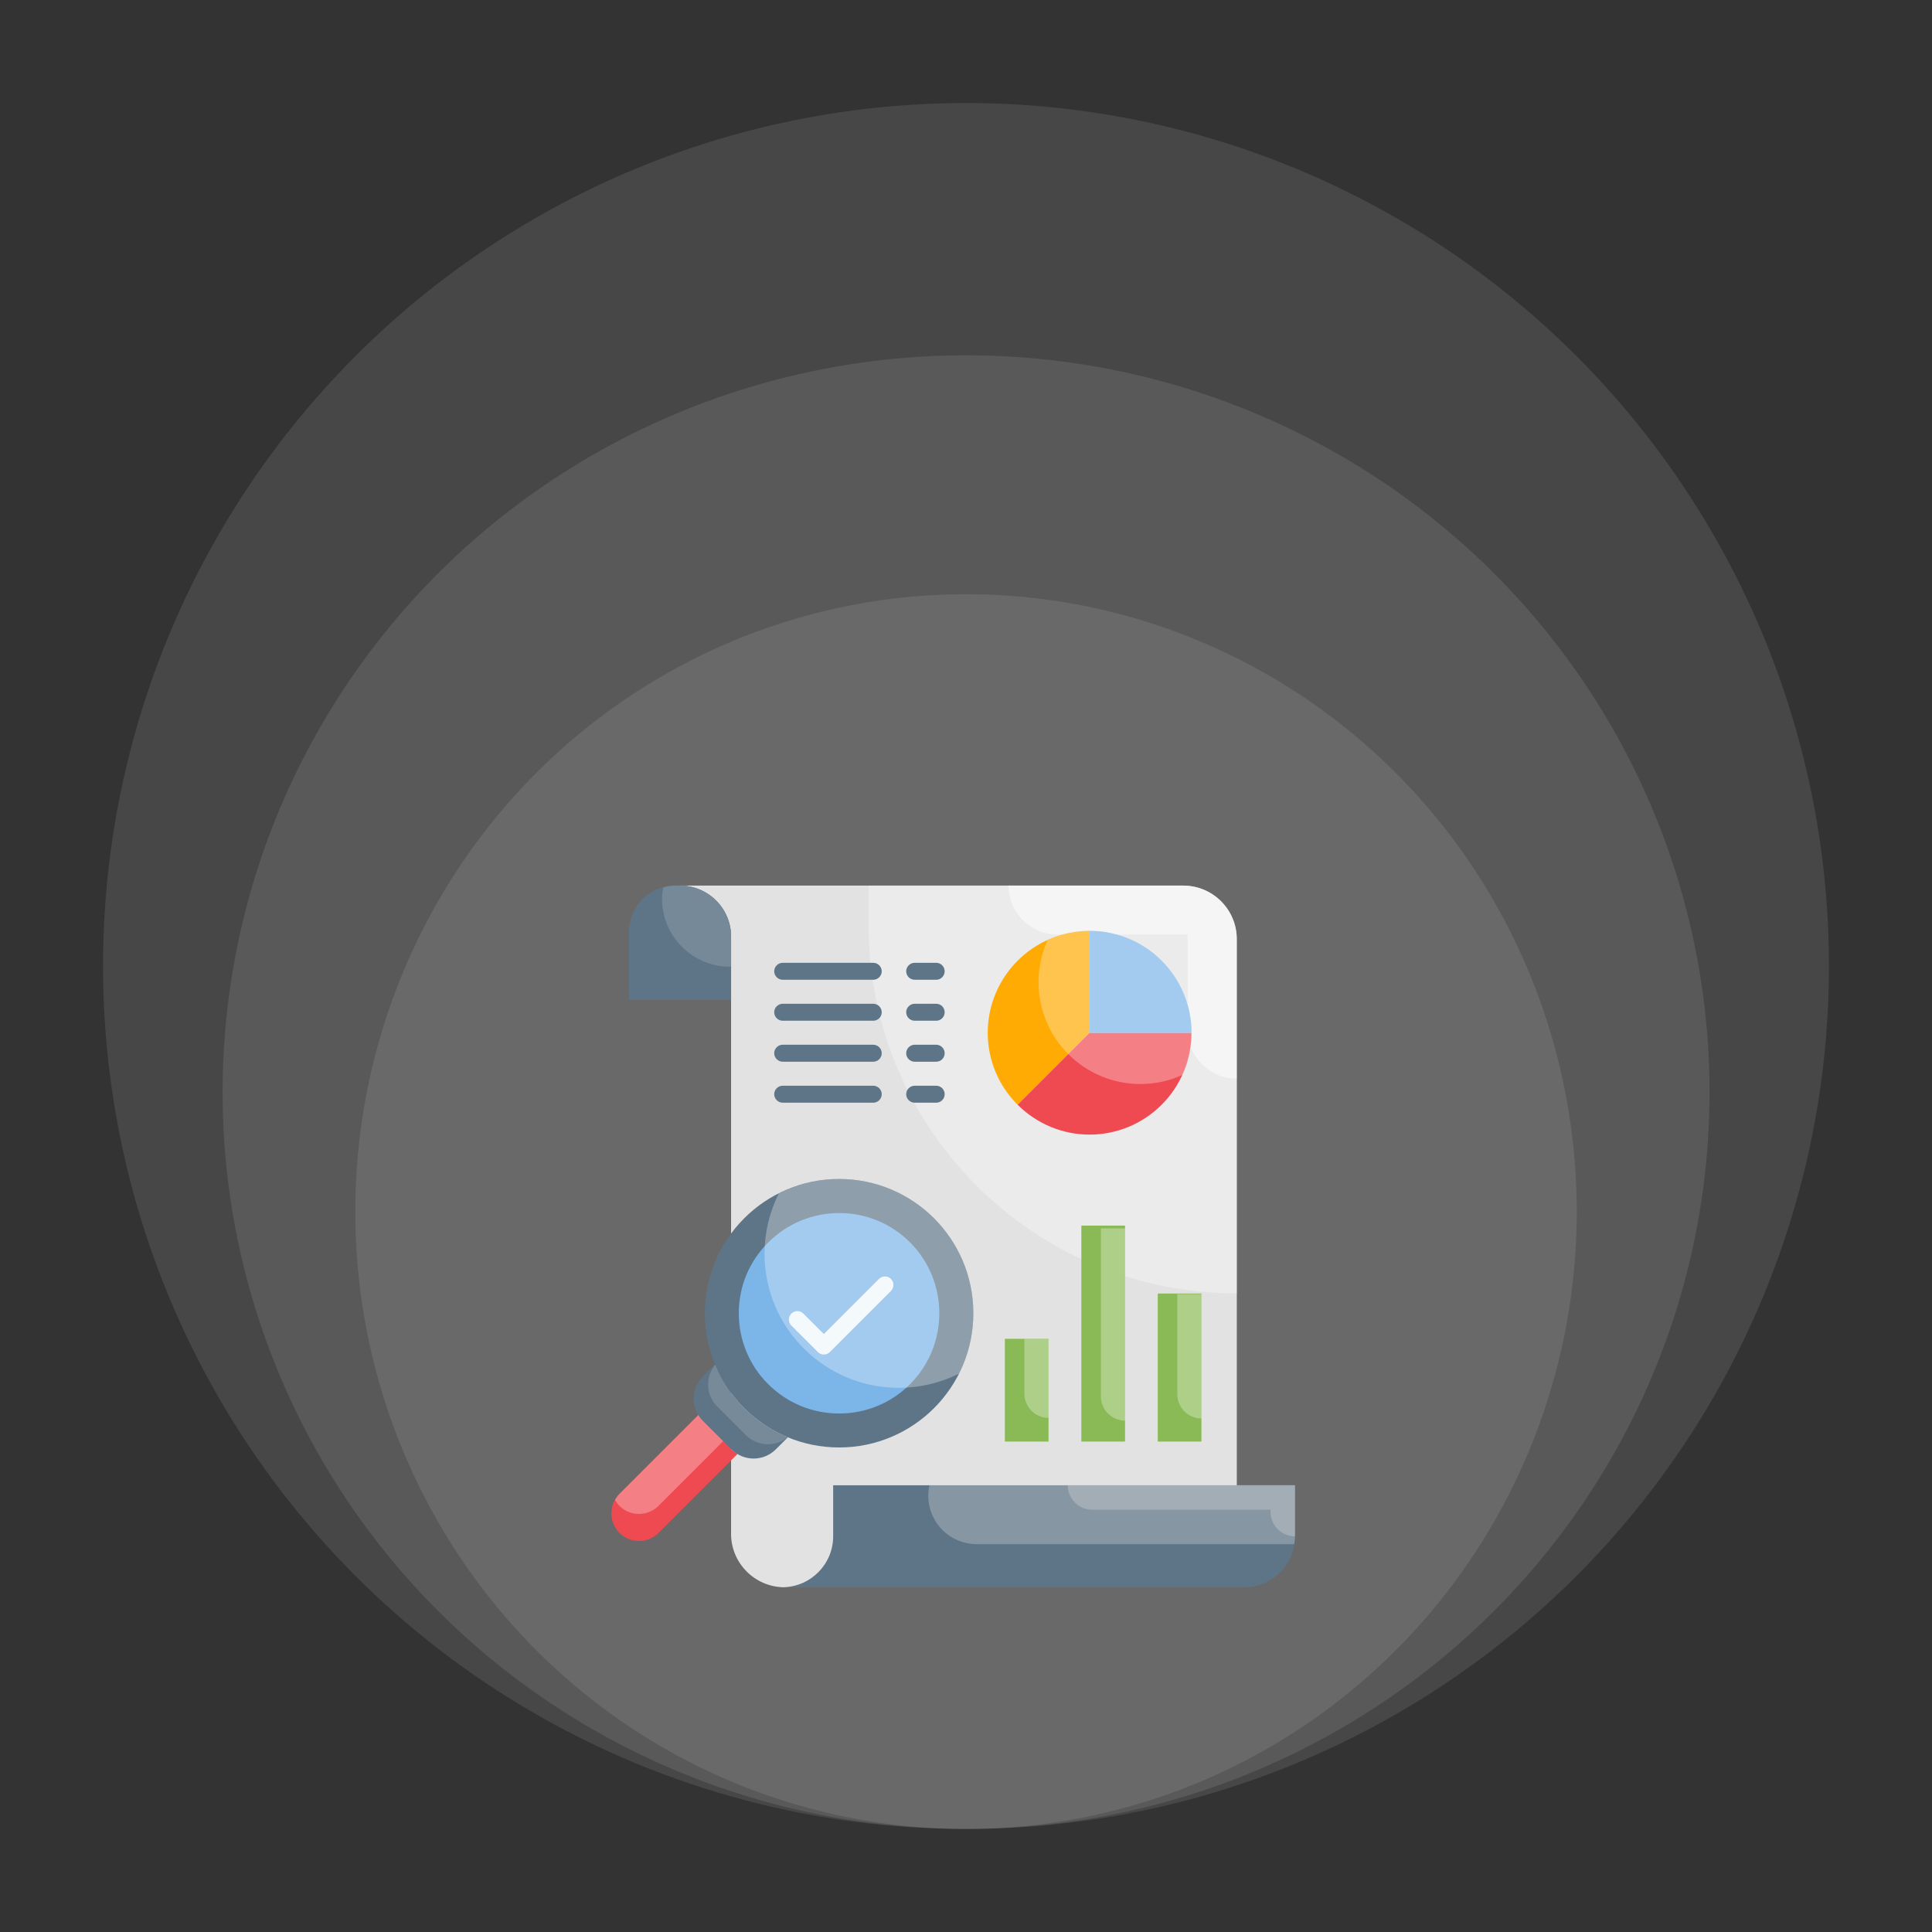<svg xmlns="http://www.w3.org/2000/svg" width="150" height="150" viewBox="0 0 150 150" fill="none"><rect x="0" y="0" width="150" height="150" fill="#333333" stroke="none"/><ellipse cx="75.002" cy="94.067" rx="47.416" ry="47.931" fill="white" fill-opacity="0.1"></ellipse><ellipse cx="75.005" cy="84.794" rx="57.723" ry="57.208" fill="white" fill-opacity="0.1"></ellipse><ellipse cx="75" cy="75" rx="67" ry="67" fill="white" fill-opacity="0.1"></ellipse><path d="M64.69 115.316V119.28C64.69 121.468 62.915 123.243 60.727 123.243H96.581C98.769 123.243 100.544 121.468 100.544 119.28V115.316H64.69Z" fill="#5E7588"></path><path d="M64.687 119.279V115.316H96.025V72.915C96.025 70.621 94.161 68.758 91.868 68.758H52.797C54.985 68.758 56.76 70.533 56.76 72.721V119.086C56.76 121.344 58.571 123.181 60.82 123.234C62.965 123.181 64.687 121.432 64.687 119.279Z" fill="#E2E2E2"></path><path d="M56.763 72.721C56.763 70.533 54.987 68.758 52.799 68.758H52.413C50.435 68.758 48.836 70.357 48.836 72.335V77.625H56.763V72.721Z" fill="#5E7588"></path><path d="M56.759 72.721C56.759 70.533 54.984 68.758 52.796 68.758H52.409C52.102 68.758 51.812 68.811 51.522 68.881C51.451 69.171 51.398 69.461 51.398 69.768C51.398 72.695 53.771 75.059 56.689 75.059H56.759V72.721Z" fill="#E2E2E2" fill-opacity="0.188"></path><path d="M65.149 112.381C70.905 112.381 75.571 107.715 75.571 101.959C75.571 96.202 70.905 91.536 65.149 91.536C59.393 91.536 54.727 96.202 54.727 101.959C54.727 107.715 59.393 112.381 65.149 112.381Z" fill="#5E7588"></path><path d="M65.154 109.744C63.072 109.744 61.121 108.936 59.644 107.468C58.919 106.747 58.344 105.89 57.952 104.946C57.56 104.002 57.358 102.989 57.359 101.967C57.359 99.884 58.168 97.933 59.644 96.466C61.112 94.998 63.072 94.181 65.154 94.181C67.237 94.181 69.188 94.989 70.655 96.457C73.687 99.489 73.687 104.436 70.655 107.468C69.934 108.192 69.077 108.766 68.132 109.156C67.188 109.547 66.176 109.747 65.154 109.744Z" fill="#7CB5E8"></path><path d="M54.58 110.307L56.804 112.53C56.944 112.671 57.102 112.785 57.261 112.881L51.127 119.015C50.292 119.85 48.93 119.85 48.095 119.015C47.26 118.181 47.26 116.818 48.095 115.984L54.229 109.85C54.325 110.008 54.44 110.166 54.58 110.307Z" fill="#EF4A51"></path><path opacity="0.3" d="M54.227 109.85L48.093 115.984C47.952 116.124 47.847 116.282 47.75 116.449C47.847 116.616 47.952 116.774 48.093 116.915C48.928 117.75 50.29 117.75 51.124 116.915L56.16 111.88L54.578 110.298C54.438 110.166 54.323 110.008 54.227 109.85Z" fill="white"></path><path d="M57.779 109.323C56.777 108.321 56.021 107.161 55.512 105.931L54.571 106.871C54.346 107.097 54.167 107.364 54.044 107.659C53.922 107.954 53.859 108.27 53.859 108.589C53.859 108.908 53.922 109.224 54.044 109.519C54.167 109.814 54.346 110.081 54.571 110.307L56.795 112.53C57.02 112.756 57.288 112.935 57.583 113.057C57.878 113.179 58.194 113.242 58.513 113.242C58.832 113.242 59.148 113.179 59.443 113.057C59.737 112.935 60.005 112.756 60.231 112.53L61.171 111.59C59.941 111.08 58.781 110.333 57.779 109.323Z" fill="#5E7588"></path><g opacity="0.3"><path opacity="0.5" d="M61.153 111.581C59.932 111.072 58.781 110.325 57.779 109.332C56.811 108.368 56.046 107.221 55.529 105.957C54.747 106.915 54.791 108.312 55.687 109.2L57.911 111.423C58.334 111.85 58.901 112.102 59.501 112.132C60.101 112.161 60.691 111.965 61.153 111.581Z" fill="white"></path></g><path opacity="0.3" d="M91.868 68.758H67.438V71.834C67.438 87.625 80.241 100.421 96.025 100.421V72.915C96.025 70.621 94.161 68.758 91.868 68.758Z" fill="white"></path><path opacity="0.5" d="M91.874 68.758H78.297C78.297 70.858 80.002 72.554 82.093 72.554H92.208V79.945C92.208 82.045 93.913 83.741 96.004 83.741H96.013V72.915C96.022 70.621 94.168 68.767 91.874 68.758Z" fill="white"></path><path d="M84.597 72.273C82.499 72.273 80.487 73.107 79.004 74.59C77.521 76.073 76.688 78.085 76.688 80.183C76.688 82.371 77.575 84.348 79.007 85.772L84.597 80.183V72.273Z" fill="#FFAB03"></path><path d="M79.008 85.771C79.741 86.507 80.612 87.09 81.571 87.488C82.53 87.886 83.558 88.091 84.597 88.091C86.695 88.091 88.706 87.257 90.189 85.774C91.673 84.291 92.506 82.279 92.506 80.182H84.597L79.008 85.771Z" fill="#EF4A51"></path><path d="M84.602 72.273V80.183H92.511C92.511 78.085 91.677 76.073 90.194 74.59C88.711 73.107 86.699 72.273 84.602 72.273Z" fill="#7CB5E8"></path><path d="M78.016 103.944H81.408V111.924H78.016V103.944ZM83.956 95.156H87.348V111.924H83.956V95.156ZM89.888 100.429H93.28V111.924H89.888V100.429Z" fill="#8ABA55"></path><path opacity="0.3" d="M79.533 108.207C79.533 109.244 80.376 110.088 81.413 110.088V103.945H79.533V108.207ZM85.473 108.418C85.473 109.455 86.317 110.299 87.354 110.299V95.368H85.473V108.418ZM91.405 100.474V108.251C91.405 109.288 92.249 110.132 93.286 110.132V100.474H91.405ZM84.612 72.273C83.443 72.273 82.345 72.528 81.343 72.985C80.872 74.011 80.629 75.126 80.631 76.254C80.631 78.352 81.465 80.364 82.948 81.847C84.431 83.33 86.443 84.163 88.54 84.163C89.709 84.163 90.808 83.909 91.809 83.452C92.266 82.459 92.521 81.351 92.521 80.183C92.521 78.085 91.688 76.073 90.205 74.59C88.722 73.107 86.71 72.273 84.612 72.273ZM60.472 92.653C58.503 96.563 59.145 101.44 62.414 104.701C65.674 107.961 70.56 108.603 74.462 106.643C76.431 102.732 75.789 97.855 72.52 94.595C69.26 91.326 64.382 90.684 60.472 92.653Z" fill="white"></path><path opacity="0.3" d="M72.07 116.142C72.073 117.135 72.468 118.085 73.169 118.787C73.871 119.489 74.822 119.884 75.814 119.886H100.482C100.517 119.684 100.543 119.482 100.543 119.271V115.308H72.167C72.106 115.58 72.07 115.861 72.07 116.142Z" fill="#E2E2E2"></path><path opacity="0.3" d="M100.545 115.316H82.898C82.898 116.362 83.751 117.215 84.797 117.215H98.646V117.382C98.646 118.427 99.499 119.28 100.545 119.28V121.055V115.316Z" fill="#E2E2E2"></path><path d="M67.799 76.069H60.769C60.408 76.069 60.109 75.77 60.109 75.41C60.109 75.05 60.408 74.751 60.769 74.751H67.799C68.159 74.751 68.458 75.05 68.458 75.41C68.458 75.77 68.159 76.069 67.799 76.069ZM72.685 76.069H71.015C70.655 76.069 70.356 75.77 70.356 75.41C70.356 75.05 70.655 74.751 71.015 74.751H72.685C72.86 74.751 73.027 74.82 73.151 74.944C73.275 75.068 73.344 75.235 73.344 75.41C73.344 75.585 73.275 75.752 73.151 75.876C73.027 76 72.86 76.069 72.685 76.069ZM67.799 79.25H60.769C60.408 79.25 60.109 78.952 60.109 78.591C60.109 78.231 60.408 77.932 60.769 77.932H67.799C68.159 77.932 68.458 78.231 68.458 78.591C68.458 78.952 68.159 79.25 67.799 79.25ZM72.685 79.25H71.015C70.655 79.25 70.356 78.952 70.356 78.591C70.356 78.231 70.655 77.932 71.015 77.932H72.685C72.86 77.932 73.027 78.002 73.151 78.125C73.275 78.249 73.344 78.416 73.344 78.591C73.344 78.766 73.275 78.934 73.151 79.057C73.027 79.181 72.86 79.25 72.685 79.25ZM67.799 82.432H60.769C60.408 82.432 60.109 82.133 60.109 81.772C60.109 81.412 60.408 81.113 60.769 81.113H67.799C68.159 81.113 68.458 81.412 68.458 81.772C68.458 82.133 68.159 82.432 67.799 82.432ZM72.685 82.432H71.015C70.655 82.432 70.356 82.133 70.356 81.772C70.356 81.412 70.655 81.113 71.015 81.113H72.685C72.86 81.113 73.027 81.183 73.151 81.306C73.275 81.43 73.344 81.598 73.344 81.772C73.344 81.947 73.275 82.115 73.151 82.239C73.027 82.362 72.86 82.432 72.685 82.432ZM67.799 85.613H60.769C60.408 85.613 60.109 85.314 60.109 84.954C60.109 84.593 60.408 84.295 60.769 84.295H67.799C68.159 84.295 68.458 84.593 68.458 84.954C68.458 85.314 68.159 85.613 67.799 85.613ZM72.685 85.613H71.015C70.655 85.613 70.356 85.314 70.356 84.954C70.356 84.593 70.655 84.295 71.015 84.295H72.685C72.86 84.295 73.027 84.364 73.151 84.488C73.275 84.611 73.344 84.779 73.344 84.954C73.344 85.129 73.275 85.296 73.151 85.42C73.027 85.543 72.86 85.613 72.685 85.613Z" fill="#5E7588"></path><path d="M63.963 105.166C63.796 105.166 63.629 105.104 63.498 104.973L61.441 102.916C61.186 102.661 61.186 102.24 61.441 101.985C61.696 101.73 62.118 101.73 62.373 101.985L63.963 103.575L68.243 99.296C68.498 99.041 68.92 99.041 69.174 99.296C69.429 99.55 69.429 99.972 69.174 100.227L64.429 104.973C64.297 105.104 64.13 105.166 63.963 105.166Z" fill="#F4F9FB"></path></svg>